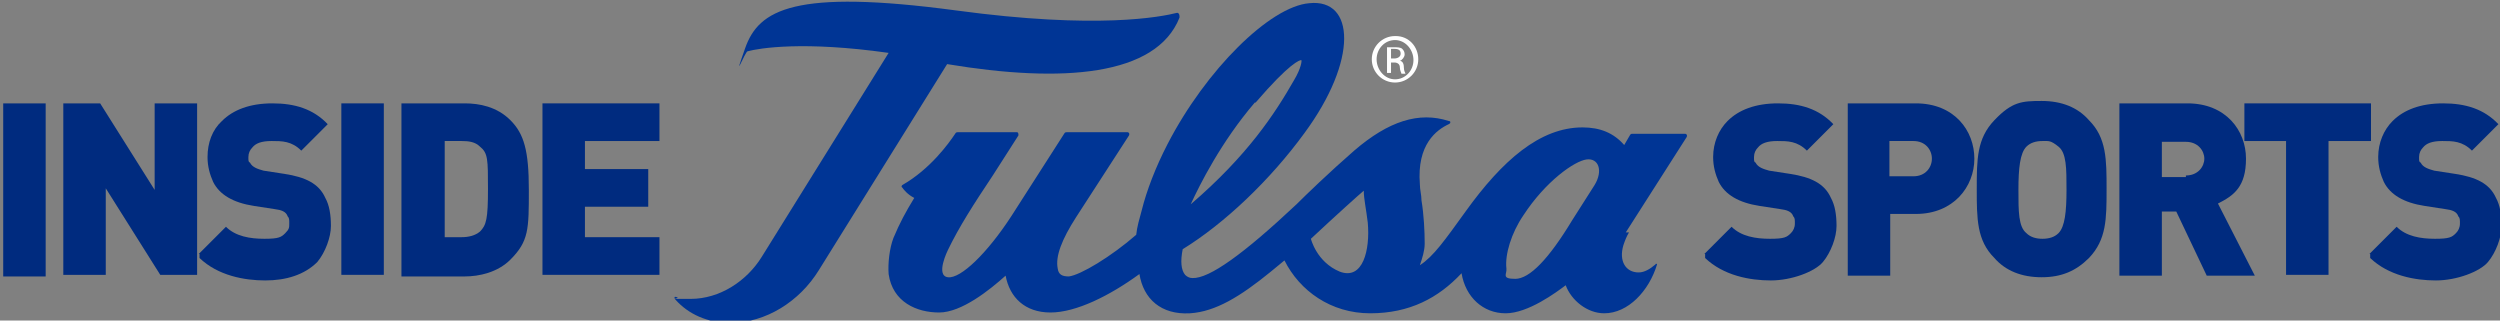 <?xml version="1.0" encoding="UTF-8"?>
<svg id="Layer_1" xmlns="http://www.w3.org/2000/svg" version="1.1" viewBox="0 0 312 40">
  <rect x="0" y="0" width="312" height="40" fill="#808080" stroke="none"/>
  <!-- Generator: Adobe Illustrator 29.0.0, SVG Export Plug-In . SVG Version: 2.1.0 Build 186)  -->
  <defs>
    <style>
      .st0 {
        fill: #003595;
      }

      .st1 {
        fill: #002b7f;
      }

      .st2 {
        fill: #fff;
      }
    </style>
  </defs>
  <g>
    <path class="st1" d="M.4,12.9h5.3v21.6H.4V12.9Z"/>
    <path class="st1" d="M7.9,12.9h4.6l6.8,10.8v-10.8h5.3v21.4h-4.6l-6.8-10.8v10.8h-5.3s0-21.4,0-21.4Z"/>
    <path class="st1" d="M24.8,31.7l3.4-3.4c1.2,1.2,3,1.5,4.8,1.5s2.1-.2,2.6-.7.5-.7.5-1.2,0-.7-.2-.9c-.2-.6-.8-.8-1.6-.9l-2.6-.4c-2.6-.4-4.3-1.4-5.1-3-.4-.9-.7-1.9-.7-3.1,0-1.8.6-3.4,1.8-4.5,1.4-1.4,3.5-2.2,6.3-2.2s5.1.7,6.9,2.6l-3.3,3.3c-1.2-1.2-2.4-1.2-3.7-1.2s-2,.3-2.4.8c-.3.3-.5.7-.5,1.2s0,.6.2.7c.3.6,1,.8,1.7,1l2.6.4c2.6.4,4.3,1.2,5.1,3,.5.9.7,2.1.7,3.5s-.7,3.3-1.7,4.5c-1.6,1.6-3.9,2.3-6.5,2.3s-5.9-.6-8.2-2.8v-.2h0v-.3Z"/>
    <path class="st1" d="M42.6,12.9h5.3v21.4h-5.3V12.9Z"/>
    <path class="st1" d="M50.1,12.9h7.9c1.8,0,4,.4,5.7,2.1s2.3,3.8,2.3,8.7,0,6.4-2.3,8.7c-1.6,1.6-3.9,2.1-5.7,2.1h-7.9V12.9ZM57.6,29.6c.9,0,1.7-.2,2.3-.7.8-.8,1-1.6,1-5.3s0-4.5-1-5.3c-.6-.6-1.4-.7-2.3-.7h-2.1v12s2.1,0,2.1,0Z"/>
    <path class="st1" d="M67.7,12.9h14.6v4.7h-9.3v3.5h7.9v4.7h-7.9v3.8h9.3v4.7h-14.6V12.9Z"/>
  </g>
  <g>
    <path class="st1" d="M212.7,31.7l3.4-3.4c1.2,1.2,3,1.5,4.8,1.5s2.1-.2,2.6-.7c.3-.3.5-.7.5-1.2s0-.7-.2-.9c-.2-.6-.8-.8-1.6-.9l-2.6-.4c-2.6-.4-4.3-1.4-5.1-3-.4-.9-.7-1.9-.7-3.1,0-1.8.7-3.4,1.8-4.5,1.4-1.4,3.5-2.2,6.3-2.2s5.1.7,6.9,2.6l-3.3,3.3c-1.2-1.2-2.4-1.2-3.7-1.2s-2,.3-2.4.8c-.3.3-.5.7-.5,1.2s0,.6.2.7c.3.6,1,.8,1.7,1l2.6.4c2.6.4,4.3,1.2,5.1,3,.5.9.7,2.1.7,3.5s-.7,3.3-1.7,4.5c-1,1.2-3.9,2.3-6.5,2.3s-5.9-.6-8.2-2.8v-.2h0v-.3Z"/>
    <path class="st1" d="M295.7,31.7l3.4-3.4c1.2,1.2,3,1.5,4.8,1.5s2.1-.2,2.6-.7c.3-.3.5-.7.5-1.2s0-.7-.2-.9c-.2-.6-.8-.8-1.6-.9l-2.6-.4c-2.6-.4-4.3-1.4-5.1-3-.4-.9-.7-1.9-.7-3.1,0-1.8.7-3.4,1.8-4.5,1.4-1.4,3.5-2.2,6.3-2.2s5.1.7,6.9,2.6l-3.3,3.3c-1.2-1.2-2.4-1.2-3.7-1.2s-2,.3-2.4.8c-.3.3-.5.7-.5,1.2s0,.6.2.7c.3.6,1,.8,1.7,1l2.6.4c2.6.4,4.3,1.2,5.1,3,.5.9.7,2.1.7,3.5s-.7,3.3-1.7,4.5c-1,1.2-3.9,2.3-6.5,2.3s-5.9-.6-8.2-2.8v-.2h0v-.3Z"/>
    <path class="st1" d="M230.6,12.9h8.5c4.8,0,7.3,3.4,7.3,6.9s-2.6,6.9-7.3,6.9h-3.2v7.7h-5.3V12.9h0ZM238.8,22c1.5,0,2.3-1.1,2.3-2.2s-.8-2.2-2.3-2.2h-3v4.4s3,0,3,0Z"/>
    <path class="st1" d="M248.9,32.2c-2.2-2.2-2.2-4.9-2.2-8.6s0-6.3,2.2-8.6,3.4-2.4,5.9-2.4,4.5.8,5.9,2.4c2.2,2.2,2.2,4.9,2.2,8.6s0,6.3-2.2,8.6c-1.6,1.6-3.4,2.4-5.9,2.4s-4.5-.8-5.9-2.4ZM252.9,29.1c.5.5,1.2.7,2,.7s1.5-.2,2-.7c.8-.8,1-2.7,1-5.4s0-4.6-1-5.4-1.2-.7-2-.7-1.5.2-2,.7c-.8.8-1,2.7-1,5.4s0,4.6,1,5.4Z"/>
    <path class="st1" d="M264.5,12.9h8.5c4.8,0,7.3,3.4,7.3,6.9s-1.5,4.6-3.5,5.6l4.6,9h-6l-3.8-8h-1.8v8h-5.3V12.9h0ZM272.8,21.9c1.5,0,2.3-1.1,2.3-2.1s-.8-2.1-2.3-2.1h-3v4.4h3v-.2Z"/>
    <path class="st1" d="M285.4,17.6h-5.3v-4.7h15.8v4.7h-5.3v16.7h-5.3v-16.7h0Z"/>
  </g>
  <path class="st2" d="M174.2,4.5c1.6,0,2.8,1.3,2.8,2.9s-1.3,2.9-2.9,2.9-2.9-1.3-2.9-2.9,1.3-2.9,2.9-2.9h0ZM174.1,5c-1.3,0-2.3,1.1-2.3,2.4s1,2.5,2.3,2.5,2.3-1.1,2.3-2.4-1-2.5-2.3-2.5h0ZM173.6,9.1h-.5v-3.2h.9c.4,0,.8,0,1,.2s.3.4.3.7-.3.7-.6.8h0c.3,0,.5.3.5.8s.2.7.2.8h-.5c0-.1-.2-.4-.2-.8s-.3-.6-.7-.6h-.4v1.4h0ZM173.6,7.3h.4c.4,0,.8-.2.8-.6s-.2-.6-.8-.6-.3,0-.4,0v1.1h0Z"/>
  <g>
    <path class="st0" d="M147.2,2c0-.2-.1-.4-.3-.4-2,.5-9.9,2.1-27.6-.3-20.2-2.7-24.6-.1-26.3,4.7-1.7,4.8,0,.4.3.4,1.5-.4,7-1.3,17.6.2l-15.8,25.4c-1.9,3.1-5.3,5.3-8.9,5.3s-1.2,0-1.7-.2-.3.2-.2.3c1.6,1.8,4,2.9,6.8,2.9,4.5,0,8.7-2.7,11.1-6.6l16-25.7c14.4,2.4,26.1,1.5,29-5.8v-.2Z"/>
    <path class="st0" d="M202.9,29l7.6-11.9c.1-.2,0-.4-.2-.4h-6.6c-.1,0-.2,0-.3.2l-.7,1.2c-1.3-1.5-3-2.2-5.2-2.2-5.3,0-10,4.1-14.6,10.5-2.6,3.6-4,5.6-5.7,6.7.3-.9.6-1.8.6-2.7,0-1.5-.1-3.6-.4-5.4,0-.7-.2-1.3-.2-2-.4-5,2.1-6.8,3.6-7.5,0,0,.2-.1.2-.2s0-.2-.2-.2c-3.7-1.2-7.5,0-11.8,3.7-3.1,2.7-6.1,5.6-7.2,6.7-6.6,6.2-10.9,9.3-13,9.2-.4,0-.7-.2-.9-.4-.5-.6-.6-1.7-.3-3.2,5.2-3.2,10.9-8.6,15.2-14.5,6.7-9.1,6.3-16.8.6-16.2-4.9.4-12.9,8.3-17.7,17.6-1.5,2.9-2.6,5.8-3.2,8.2-.3,1.1-.6,2.1-.7,3.1-3.1,2.7-6.9,5-8.4,5.2-.8,0-1.3-.2-1.4-1-.3-1.5.5-3.6,2.3-6.4l6.6-10.2c.1-.2,0-.4-.2-.4h-7.5c-.2,0-.3,0-.4.2l-6.6,10.3c-3,4.6-6.3,7.8-7.9,7.6s0-3.4,0-3.4c1.4-2.9,3.2-5.7,5.6-9.3.9-1.4,2.1-3.3,3.2-5,0-.2,0-.4-.2-.4h-7.3c-.2,0-.3,0-.4.2-.8,1.2-3.1,4.4-6.6,6.4,0,0-.2.2,0,.3.2.3.7.9,1.5,1.3-1.1,1.8-1.8,3.1-2.6,5-.5,1.3-.7,3.2-.6,4.5.5,3.5,3.5,4.8,6.3,4.8s6.3-2.8,8.3-4.6c.5,2.7,2.4,4.6,5.6,4.6s7.4-2.1,11.1-4.8c.5,3.1,2.7,5.1,6.3,4.9,3.2-.2,6.3-2.1,10.1-5.2.6-.5,1.1-.9,1.7-1.4h0c1.9,3.8,5.8,6.6,10.7,6.6s8.5-1.9,11.4-5c.5,3,2.7,5,5.5,5s6.3-2.6,7.5-3.5c.7,1.9,2.7,3.5,4.8,3.5,3,0,5.6-2.8,6.6-6.1,0,0-.1-.2-.2,0-.7.6-1.4,1-2.1,1-1.6,0-2.5-1.4-1.9-3.4.2-.6.4-1.1.7-1.6h-.4ZM156.7,12.8c4.3-5,5.5-5.3,5.7-5.3s0,0,0,0c.1,0,0,1-.9,2.5-2.4,4.2-5.8,9.4-12.9,15.5,1.1-2.4,3.8-7.8,8-12.7h0ZM167.2,33.9c-2.9-1.2-3.6-4.1-3.6-4.1,3-2.8,6.1-5.6,6.6-6,0,1,.3,2.3.5,4,.3,3.4-.6,7.2-3.5,6.1ZM176.7,34.1h0ZM199,23.1l-2.8,4.4h0c-2.9,4.8-5.3,7.3-7.1,7.3s-1-.6-1.1-1.3c-.2-1.7.6-4.4,2.1-6.6,2.8-4.3,6.4-6.8,7.9-7h0c1.5-.2,2.1,1.4,1,3.2h0Z"/>
  </g>
</svg>